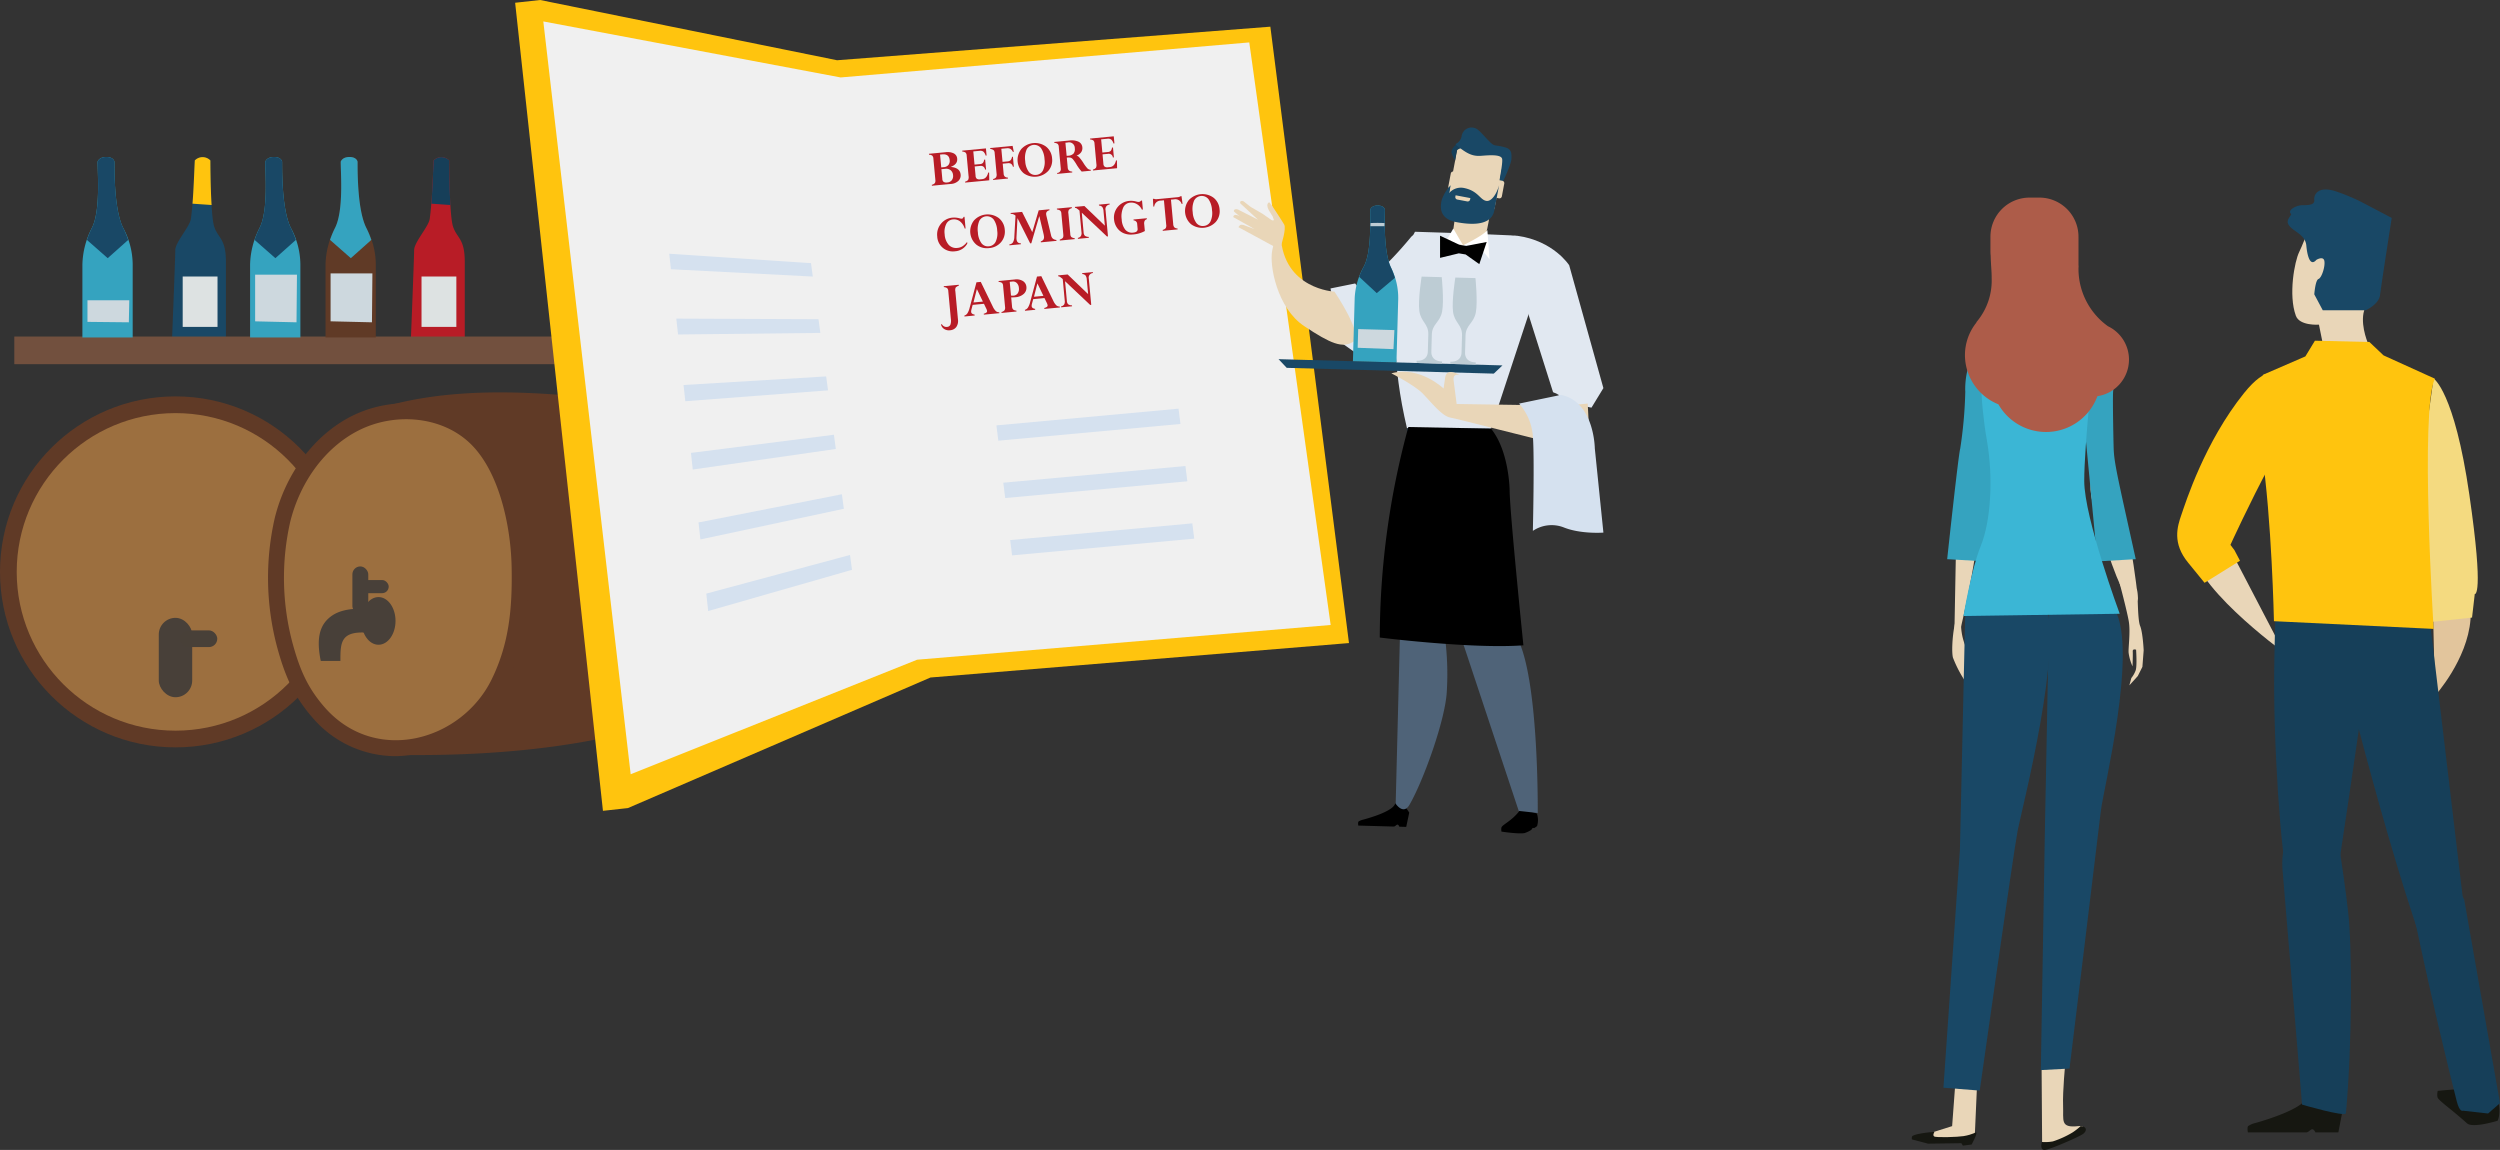 <?xml version="1.0" encoding="UTF-8"?> <svg xmlns="http://www.w3.org/2000/svg" width="644.374" height="296.394" viewBox="0 0 644.374 296.394"><rect x="0" y="0" width="644.374" height="296.394" fill="#333333" stroke="none"/><defs><style> .cls-1 { fill: #194866; } .cls-2 { fill: #ffc40e; } .cls-3 { fill: #b81c26; } .cls-4 { fill: #163f59; } .cls-5 { fill: #dde2e2; } .cls-6 { fill: #72503e; } .cls-7 { fill: #35a3bf; } .cls-8 { fill: #cdd8de; } .cls-9 { fill: #603a26; } .cls-10 { fill: #9c6f3f; } .cls-11 { fill: #484039; } .cls-12 { fill: #484038; } .cls-13 { fill: #f0f0f0; } .cls-14 { fill: #d5e1ef; } .cls-15 { fill: #e9d6b8; } .cls-16 { fill: #161711; } .cls-17 { fill: #3bb6d5; } .cls-18 { fill: #ad5c49; } .cls-19 { fill: #e2c59c; } .cls-20 { fill: #f4da80; } .cls-21 { fill: #e1e8f1; } .cls-22 { fill: #4f6378; } .cls-23 { fill: #bdccd4; } .cls-24 { fill: #fff; } </style></defs><g id="ill"><g><g><path class="cls-1" d="M44.184,91.565s1-25.1,1-27.112,3.74-6.044,4.017-8.034c.609-4.385.764-10.17,1-15.062a2.782,2.782,0,0,1,4.017,0s0,14.058,1,17.071,3.012,3.012,3.012,9.037v24.1Z"></path><path class="cls-2" d="M54.534,52.841c-.308-5.088-.308-11.484-.308-11.484a2.782,2.782,0,0,0-4.017,0c-.174,3.536-.3,7.539-.591,11.142Z"></path><path class="cls-3" d="M105.744,91.565s1-25.1,1-27.112,3.74-6.044,4.017-8.034c.609-4.385.764-10.17,1-15.062a2.782,2.782,0,0,1,4.017,0s0,14.058,1,17.071,3.012,3.012,3.012,9.037v24.1Z"></path><path class="cls-4" d="M116.094,52.841c-.308-5.088-.308-11.484-.308-11.484a2.782,2.782,0,0,0-4.017,0c-.174,3.536-.3,7.539-.591,11.142Z"></path><rect class="cls-5" x="108.649" y="71.271" width="8.977" height="12.985"></rect><rect class="cls-6" x="3.689" y="86.744" width="150.41" height="7.122"></rect><g><path class="cls-7" d="M34.2,86.988V68.165a20.1,20.1,0,0,0-2.442-9.412c-2.247-4.422-2.26-13.934-2.26-17.072,0,0-.174-1.217-2.087-1.217s-2.26,1.217-2.26,1.217c0,3.138.776,12.65-1.471,17.072a21.463,21.463,0,0,0-2.441,9.412V86.988Z"></path><path class="cls-1" d="M22.4,61.834a23.829,23.829,0,0,1,1.285-3.081c2.247-4.422,1.471-13.934,1.471-17.072,0,0,.347-1.217,2.26-1.217S29.5,41.681,29.5,41.681c0,3.138.013,12.65,2.26,17.072a23.829,23.829,0,0,1,1.285,3.081l-5.284,4.711Z"></path><polygon class="cls-8" points="22.544 82.96 22.544 77.396 33.324 77.396 33.208 83.075 22.544 82.96"></polygon></g><rect class="cls-5" x="47.089" y="71.271" width="8.977" height="12.985"></rect><g><path class="cls-7" d="M77.422,86.988V68.165a20.1,20.1,0,0,0-2.442-9.412c-2.247-4.422-2.26-13.934-2.26-17.072,0,0-.174-1.217-2.087-1.217s-2.26,1.217-2.26,1.217c0,3.138.777,12.65-1.47,17.072a21.483,21.483,0,0,0-2.442,9.412V86.988Z"></path><path class="cls-1" d="M65.617,61.834A23.836,23.836,0,0,1,66.9,58.753c2.247-4.422,1.47-13.934,1.47-17.072,0,0,.348-1.217,2.26-1.217s2.087,1.217,2.087,1.217c0,3.138.013,12.65,2.26,17.072a23.836,23.836,0,0,1,1.286,3.081l-5.285,4.711Z"></path><polygon class="cls-8" points="65.763 82.825 65.763 70.79 76.542 70.79 76.426 83.075 65.763 82.825"></polygon></g><g><path class="cls-9" d="M96.867,86.988V68.165a20.084,20.084,0,0,0-2.441-9.412c-2.247-4.422-2.261-13.934-2.261-17.072,0,0-.174-1.217-2.086-1.217s-2.26,1.217-2.26,1.217c0,3.138.776,12.65-1.471,17.072a21.483,21.483,0,0,0-2.442,9.412V86.988Z"></path><path class="cls-7" d="M85.063,61.834a23.829,23.829,0,0,1,1.285-3.081c2.247-4.422,1.471-13.934,1.471-17.072,0,0,.347-1.217,2.26-1.217s2.086,1.217,2.086,1.217c0,3.138.014,12.65,2.261,17.072a23.971,23.971,0,0,1,1.285,3.081l-5.284,4.711Z"></path><polygon class="cls-8" points="85.208 82.818 85.208 70.47 95.987 70.47 95.872 83.075 85.208 82.818"></polygon></g><g><circle class="cls-9" cx="45.232" cy="147.403" r="45.232"></circle><circle class="cls-10" cx="45.232" cy="147.403" r="40.924"></circle><rect class="cls-11" x="40.924" y="159.249" width="8.616" height="20.462" rx="4.308"></rect><rect class="cls-12" x="46.309" y="162.48" width="9.693" height="4.308" rx="2.154"></rect></g><g><path class="cls-9" d="M91.846,107.325c22.582-9.238,51.886-6.669,82.966-1.714,3.453.55,11.413,2.633,16.906,7.962a19.931,19.931,0,0,1,4.92,8.559c5.258,17.046,6.067,49.861-8.3,56.019,0,0-22.582,17.451-86.224,16.424"></path><path class="cls-9" d="M102,194.9a28.188,28.188,0,0,1-21.463-9.945c-5.03-5.77-7.2-11.18-9.076-18.039a69.323,69.323,0,0,1-.632-33.44c2.879-11.605,10.275-21.4,19.783-26.209a31.329,31.329,0,0,1,14.078-3.317,27.827,27.827,0,0,1,18.912,6.982c8.823,8.069,12.18,23.541,12.38,35.329.164,9.661-.4,20.057-5.547,30.612A32.4,32.4,0,0,1,102,194.9Z"></path><path class="cls-10" d="M83.634,182.257c-4.449-5.1-6.426-9.892-8.212-16.423a65.255,65.255,0,0,1-.608-31.369c2.437-9.817,8.624-18.97,17.651-23.534s20.9-3.794,28.367,3.032c7.852,7.179,10.866,21.73,11.046,32.368.176,10.345-.593,19.443-5.132,28.741C118.941,191.057,96.671,197.214,83.634,182.257Z"></path><path class="cls-11" d="M98,157.622c-4.177-1.1-9.238-1.026-12.257.949-3.614,2.365-4.166,6.236-3.088,11.707.195,0-.1.076.094.076H87.74c0-4.52,0-7.6,6.371-7.311a10.307,10.307,0,0,0,4.145-.508A2.563,2.563,0,0,0,98,157.622Z"></path><ellipse class="cls-11" cx="97.557" cy="160.04" rx="4.389" ry="6.145"></ellipse><rect class="cls-11" x="90.827" y="145.994" width="4.097" height="12.291" rx="2.048"></rect><rect class="cls-11" x="92.29" y="149.506" width="7.901" height="3.386" rx="1.693"></rect></g><g><polygon class="cls-2" points="132.776 0.71 155.411 208.992 161.846 208.282 239.834 174.626 347.699 165.749 327.432 6.877 215.758 15.527 139.211 0 132.776 0.71"></polygon><polygon class="cls-13" points="140.039 5.524 162.554 199.565 236.38 170.04 342.976 161.087 322 10.932 216.674 19.961 140.039 5.524"></polygon><g><path class="cls-3" d="M245.108,47.41l-4.91.464-.022-.241a1.435,1.435,0,0,0,.794-.453,1.27,1.27,0,0,0,.12-.8l-.507-5.471a1.2,1.2,0,0,0-.287-.781,1.347,1.347,0,0,0-.838-.251l-.023-.241,4.3-.406a3.639,3.639,0,0,1,2.108.311,1.631,1.631,0,0,1,.873,1.356q.132,1.429-1.63,2.109l0,.028q2.353.207,2.516,1.953a1.94,1.94,0,0,1-.589,1.638A3.029,3.029,0,0,1,245.108,47.41ZM242.3,39.839l.307,3.308.66-.062a1.669,1.669,0,0,0,1.183-.558,1.648,1.648,0,0,0,.329-1.265q-.151-1.641-1.948-1.473Zm1.315,3.677-.966.092.234,2.522a.967.967,0,0,0,.344.753,1.42,1.42,0,0,0,.934.145,1.6,1.6,0,0,0,1.165-.578,1.808,1.808,0,0,0,.32-1.323,1.754,1.754,0,0,0-.614-1.254A1.88,1.88,0,0,0,243.612,43.516Z"></path><path class="cls-3" d="M253.658,41.158l.265-.026.237,2.55-.265.026a1.058,1.058,0,0,0-1.228-.945l-1.436.136.225,2.419a1.021,1.021,0,0,0,.324.761,1.289,1.289,0,0,0,.883.144l.476-.045q1.2-.112,1.569-1.693l.238-.022.035,2.013-6.207.587-.022-.24a1.483,1.483,0,0,0,.784-.452,1.573,1.573,0,0,0,.115-.965l-.49-5.293a1.175,1.175,0,0,0-.284-.78,1.526,1.526,0,0,0-.843-.265l-.023-.24,6.112-.578.169,1.828-.238.022a2.259,2.259,0,0,0-.607-1.034,1.41,1.41,0,0,0-1-.187l-1.579.149.315,3.4,1.436-.135a1.088,1.088,0,0,0,.727-.306A1.493,1.493,0,0,0,253.658,41.158Z"></path><path class="cls-3" d="M260.84,40.423l.239-.022.236,2.558-.238.022a1.26,1.26,0,0,0-.461-.756,1.369,1.369,0,0,0-.9-.156l-1.266.119.236,2.544a1.2,1.2,0,0,0,.292.777,1.314,1.314,0,0,0,.814.27l.022.24-3.825.362-.022-.24a1.272,1.272,0,0,0,.778-.438,1.645,1.645,0,0,0,.119-.992l-.492-5.308a1.071,1.071,0,0,0-.266-.7,1.813,1.813,0,0,0-.858-.314l-.022-.24L261,37.6l.307,1.531-.238.022a1.771,1.771,0,0,0-.634-.774,1.509,1.509,0,0,0-.94-.165l-1.405.132.313,3.376,1.266-.119a1.289,1.289,0,0,0,.806-.306A1.6,1.6,0,0,0,260.84,40.423Z"></path><path class="cls-3" d="M271.174,40.8a4.168,4.168,0,0,1-.965,3.226,4.818,4.818,0,0,1-6.384.6,4.522,4.522,0,0,1-.573-6.221,4.793,4.793,0,0,1,6.381-.6A4.181,4.181,0,0,1,271.174,40.8Zm-1.948.241a5.512,5.512,0,0,0-.908-2.863,2.223,2.223,0,0,0-3.706.351,5.582,5.582,0,0,0-.361,2.995,5.168,5.168,0,0,0,.9,2.73,2.058,2.058,0,0,0,1.93.824,2.1,2.1,0,0,0,1.746-1.164A5.077,5.077,0,0,0,269.226,41.039Z"></path><path class="cls-3" d="M272.5,44.82l-.022-.24a.977.977,0,0,0,.937-1.15l-.517-5.575a1.119,1.119,0,0,0-.288-.769,1.575,1.575,0,0,0-.851-.261l-.023-.24,3.88-.368a4.256,4.256,0,0,1,2.395.322,1.735,1.735,0,0,1,.962,1.449,1.841,1.841,0,0,1-.314,1.257,2.459,2.459,0,0,1-1.154.857l0,.028a1.268,1.268,0,0,1,.664.42,11.276,11.276,0,0,1,1.116,1.513,8.837,8.837,0,0,0,1.04,1.386,1.279,1.279,0,0,0,.808.312l.022.241-2.351.221a11.219,11.219,0,0,1-1.371-1.888,10.805,10.805,0,0,0-.864-1.256,1.5,1.5,0,0,0-.546-.416,2.633,2.633,0,0,0-1.058-.036l.235,2.53a1.184,1.184,0,0,0,.313.786,1.333,1.333,0,0,0,.842.27l.023.24Zm2.669-8.089-.558.053.313,3.376c.141,0,.274-.013.4-.024a2.021,2.021,0,0,0,1.38-.557,1.778,1.778,0,0,0,.322-1.379A1.477,1.477,0,0,0,275.17,36.731Z"></path><path class="cls-3" d="M286.607,38.043l.265-.026.236,2.55-.265.025a1.055,1.055,0,0,0-1.227-.944l-1.436.136L284.4,42.2a1.017,1.017,0,0,0,.325.76,1.281,1.281,0,0,0,.883.145l.475-.045q1.2-.113,1.57-1.693l.238-.023.036,2.014-6.207.587-.023-.24a1.477,1.477,0,0,0,.784-.453,1.577,1.577,0,0,0,.115-.964L282.109,37a1.181,1.181,0,0,0-.284-.782,1.538,1.538,0,0,0-.843-.263l-.022-.24,6.112-.579.169,1.829-.238.022a2.259,2.259,0,0,0-.607-1.034,1.413,1.413,0,0,0-1-.188l-1.579.15.316,3.4,1.436-.136a1.085,1.085,0,0,0,.726-.3A1.489,1.489,0,0,0,286.607,38.043Z"></path><path class="cls-3" d="M248.875,58.89l-.225.021a3.687,3.687,0,0,0-1.186-1.836,2.5,2.5,0,0,0-1.833-.521,2.109,2.109,0,0,0-1.717,1.141,4.523,4.523,0,0,0-.43,2.668,4.478,4.478,0,0,0,1.045,2.745,2.6,2.6,0,0,0,2.249.792,3,3,0,0,0,1.333-.437,4.588,4.588,0,0,0,1.167-1.116l.04.433a3.883,3.883,0,0,1-3.146,1.989,4.024,4.024,0,0,1-4.6-3.815,4.355,4.355,0,0,1,.968-3.292,4.273,4.273,0,0,1,3.024-1.572,5.28,5.28,0,0,1,1.767.179,2.065,2.065,0,0,0,.579.1q.3-.029.464-.475l.225-.02Z"></path><path class="cls-3" d="M258.976,59.2a4.168,4.168,0,0,1-.964,3.225,4.429,4.429,0,0,1-3.087,1.52,4.381,4.381,0,0,1-3.3-.916,4.522,4.522,0,0,1-.573-6.221,4.794,4.794,0,0,1,6.381-.6A4.172,4.172,0,0,1,258.976,59.2Zm-1.948.24a5.507,5.507,0,0,0-.908-2.861,2.222,2.222,0,0,0-3.705.349,5.585,5.585,0,0,0-.362,3,5.168,5.168,0,0,0,.9,2.73,2.06,2.06,0,0,0,1.93.823,2.1,2.1,0,0,0,1.746-1.164A5.077,5.077,0,0,0,257.028,59.437Z"></path><path class="cls-3" d="M270.483,53.949l.023.24a1.312,1.312,0,0,0-.692.389.907.907,0,0,0-.164.677,2.306,2.306,0,0,0,.058.355l1.213,5.073a1.526,1.526,0,0,0,.459.83,1.616,1.616,0,0,0,.906.33l.023.241-4.029.38-.023-.24a1.32,1.32,0,0,0,.684-.474,1.257,1.257,0,0,0,.145-.812,4.862,4.862,0,0,0-.106-.613l-1.1-4.639L265.821,62.7l-.291.027-3.274-6.506L262,61.124a3.753,3.753,0,0,0,.007.526c.067.72.435,1.073,1.108,1.061l.022.24-2.954.279-.022-.24a1.249,1.249,0,0,0,.932-.528,3.009,3.009,0,0,0,.348-1.424l.308-5.452a1.674,1.674,0,0,0-1.239-.452l-.022-.24,2.951-.279,2.63,5.228,1.653-5.633Z"></path><path class="cls-3" d="M276.255,53.4l.023.24a1.611,1.611,0,0,0-.777.445,1.5,1.5,0,0,0-.121.972l.489,5.279a1.177,1.177,0,0,0,.268.759,1.705,1.705,0,0,0,.86.3l.022.24L273.167,62l-.022-.241a2.474,2.474,0,0,0,.627-.3.724.724,0,0,0,.269-.359,2.264,2.264,0,0,0,.014-.77l-.488-5.266a1.187,1.187,0,0,0-.273-.763,1.711,1.711,0,0,0-.868-.3l-.023-.24Z"></path><path class="cls-3" d="M283.268,52.982l-.022-.24,2.749-.26.023.24a1.172,1.172,0,0,0-1.06,1.46l.625,6.743-.266.025-6.485-6.12.466,5.034a1.394,1.394,0,0,0,.325.9,1.671,1.671,0,0,0,1,.29l.022.241-2.811.266-.022-.24a1.276,1.276,0,0,0,.783-.474,1.5,1.5,0,0,0,.16-.975l-.518-5.59a7.7,7.7,0,0,0-.715-.57,1.023,1.023,0,0,0-.443-.145l-.022-.24L279.5,53.1l5.277,5.07-.343-3.706a2.157,2.157,0,0,0-.318-1.111A1.272,1.272,0,0,0,283.268,52.982Z"></path><path class="cls-3" d="M294.36,51.691l.215,2.31-.253.023a3.263,3.263,0,0,0-1.258-1.392,2.776,2.776,0,0,0-1.729-.4,2.159,2.159,0,0,0-1.817,1.247,5.62,5.62,0,0,0-.4,3.067,4.633,4.633,0,0,0,.926,2.66,2.257,2.257,0,0,0,2.033.751q1.226-.117,1.145-.989l-.114-1.224a.935.935,0,0,0-.931-.931l-.022-.24,3.43-.324.022.24a1.023,1.023,0,0,0-.585.454,1.6,1.6,0,0,0-.1.858l.162,1.746a7.365,7.365,0,0,1-3.11.891,4.75,4.75,0,0,1-2.344-.326,3.947,3.947,0,0,1-1.713-1.4,4.354,4.354,0,0,1-.77-2.129,4.268,4.268,0,0,1,.968-3.259,4.343,4.343,0,0,1,3.056-1.552,4.905,4.905,0,0,1,1.677.168,2.271,2.271,0,0,0,.7.107.807.807,0,0,0,.559-.338Z"></path><path class="cls-3" d="M303.507,58.891l.022.24-3.825.363-.022-.24a1.461,1.461,0,0,0,.778-.435,1.378,1.378,0,0,0,.128-.9l-.583-6.29-.815.077a1.683,1.683,0,0,0-1.687,1.518l-.238.023-.1-1.994.252-.024a1.5,1.5,0,0,0,.819.1l5.261-.5a1.471,1.471,0,0,0,.787-.248l.252-.024.266,1.979-.238.022a1.679,1.679,0,0,0-1.937-1.177l-.815.078.584,6.3a1.38,1.38,0,0,0,.291.844A1.3,1.3,0,0,0,303.507,58.891Z"></path><path class="cls-3" d="M314.344,53.962a4.166,4.166,0,0,1-.964,3.225,4.817,4.817,0,0,1-6.384.605,4.522,4.522,0,0,1-.574-6.222,4.8,4.8,0,0,1,6.381-.6A4.174,4.174,0,0,1,314.344,53.962Zm-1.948.24a5.518,5.518,0,0,0-.907-2.862,2.222,2.222,0,0,0-3.706.351,5.581,5.581,0,0,0-.362,2.995,5.162,5.162,0,0,0,.9,2.73,2.059,2.059,0,0,0,1.929.823A2.1,2.1,0,0,0,312,57.075,5.075,5.075,0,0,0,312.4,54.2Z"></path><path class="cls-3" d="M247.117,73.4l.022.24a1.837,1.837,0,0,0-.8.459,1.539,1.539,0,0,0-.1.956l.675,7.289a2.745,2.745,0,0,1-.431,1.944,2.189,2.189,0,0,1-1.645.838,2.246,2.246,0,0,1-1.494-.337,1.827,1.827,0,0,1-.8-1.18l.238-.023a1.3,1.3,0,0,0,1.285.677,1.006,1.006,0,0,0,.881-.53,3.059,3.059,0,0,0,.136-1.541l-.659-7.1a1.25,1.25,0,0,0-.277-.8,1.606,1.606,0,0,0-.874-.285l-.022-.24Z"></path><path class="cls-3" d="M253.584,81.1l-.022-.24a2.039,2.039,0,0,0,.687-.3.456.456,0,0,0,.169-.415,2.082,2.082,0,0,0-.215-.618l-.589-1.22-2.91.275-.3,1.131a2.073,2.073,0,0,0-.092.687q.049.544.889.688l.023.24-2.635.249-.022-.24a1.4,1.4,0,0,0,.784-.581,4.748,4.748,0,0,0,.574-1.434l1.758-6.56,1.113-.105,3.091,6.357a3.936,3.936,0,0,0,.781,1.164,1.276,1.276,0,0,0,.89.309l.022.24Zm-2.673-3.137,2.429-.23-1.551-3.225Z"></path><path class="cls-3" d="M257.381,72.433l4.185-.4a3.153,3.153,0,0,1,2.1.412,1.937,1.937,0,0,1,.891,1.5,2.113,2.113,0,0,1-.668,1.79,3.552,3.552,0,0,1-2.215.882,8.113,8.113,0,0,1-1.041.029l.218,2.351a1.191,1.191,0,0,0,.3.783,1.388,1.388,0,0,0,.832.276l.023.24-3.853.365-.022-.241a1.45,1.45,0,0,0,.792-.453,1.406,1.406,0,0,0,.126-.9l-.5-5.375a1.167,1.167,0,0,0-.269-.759,1.7,1.7,0,0,0-.87-.272Zm3.562.134-.688.065.328,3.534a2.1,2.1,0,0,0,.608.04,1.479,1.479,0,0,0,1.125-.6,2,2,0,0,0,.3-1.4,1.943,1.943,0,0,0-.534-1.253A1.358,1.358,0,0,0,260.943,72.567Z"></path><path class="cls-3" d="M269.184,79.625l-.023-.241a2,2,0,0,0,.687-.3.455.455,0,0,0,.17-.415,2.086,2.086,0,0,0-.215-.619l-.589-1.219-2.91.275-.3,1.131a2.072,2.072,0,0,0-.091.688c.033.363.329.591.889.687l.022.24-2.634.249-.022-.24a1.394,1.394,0,0,0,.784-.582,4.751,4.751,0,0,0,.574-1.434l1.758-6.559,1.114-.106,3.09,6.358a3.97,3.97,0,0,0,.782,1.165,1.266,1.266,0,0,0,.889.307l.022.241Zm-2.673-3.138,2.429-.231-1.552-3.223Z"></path><path class="cls-3" d="M278.952,70.636l-.022-.24,2.749-.261.022.241a1.171,1.171,0,0,0-1.059,1.46l.625,6.743L281,78.6l-6.484-6.12.466,5.034a1.4,1.4,0,0,0,.324.9,1.7,1.7,0,0,0,1,.29l.023.24-2.811.265-.023-.24a1.268,1.268,0,0,0,.783-.473,1.506,1.506,0,0,0,.161-.976l-.518-5.59a7.424,7.424,0,0,0-.716-.569,1.033,1.033,0,0,0-.442-.146l-.023-.24,2.451-.231,5.275,5.07-.343-3.706A2.147,2.147,0,0,0,279.8,71,1.262,1.262,0,0,0,278.952,70.636Z"></path></g><g><polygon class="cls-14" points="304.26 109.28 257.316 113.589 256.824 109.638 303.768 105.33 304.26 109.28"></polygon><polygon class="cls-14" points="306.035 124.061 259.091 128.37 258.598 124.419 305.543 120.111 306.035 124.061"></polygon><polygon class="cls-14" points="307.81 138.842 260.865 143.151 260.373 139.2 307.317 134.892 307.81 138.842"></polygon></g><g><polygon class="cls-14" points="209.499 71.287 172.931 69.399 172.495 65.397 209.036 67.824 209.499 71.287"></polygon><polygon class="cls-14" points="211.44 85.808 174.764 86.214 174.318 82.12 210.968 82.277 211.44 85.808"></polygon><polygon class="cls-14" points="213.42 100.618 176.64 103.418 176.183 99.229 212.938 97.016 213.42 100.618"></polygon><polygon class="cls-14" points="215.439 115.725 178.559 121.023 178.092 116.736 214.948 112.051 215.439 115.725"></polygon><polygon class="cls-14" points="217.499 131.139 180.524 139.044 180.045 134.655 216.998 127.39 217.499 131.139"></polygon><polygon class="cls-14" points="219.601 146.868 182.535 157.496 182.046 153.002 219.09 143.042 219.601 146.868"></polygon></g></g></g><g><g><g><path class="cls-15" d="M508.662,125.364s2.346.319,1.039,12.909-6.069,30.8-6.069,30.8l.551-29.313S504.885,128.553,508.662,125.364Z"></path><path class="cls-15" d="M505.507,159.246c-.454,6,2.084,8.768,2.754,11.21a44.134,44.134,0,0,0,1.76,4.906c-2.234-1.5-2.152-3.448-2.84-4.468s-.32-.748-.627,1.38c-.177,1.21,1.613,3.485,2.574,5.095a5.126,5.126,0,0,1,.848,2.241,24.747,24.747,0,0,1-3.291-3.787,30.815,30.815,0,0,1-3.309-6.309c-.358-1.317-.179-5.336.386-8.174C504.4,158.138,505.835,154.919,505.507,159.246Z"></path></g><polygon class="cls-15" points="509.725 276.396 508.995 292.884 498.613 293.706 494.007 293.14 503.161 290.259 504.182 276.539 509.725 276.396"></polygon><path class="cls-16" d="M508.192,295l-2.26.29-.389-.631-8.586.121-4.159-1.093s-.172-.728.221-.947c1.173-.672,5.618-1.024,5.618-1.024s-.591.825-.12,1.191,6.183.161,7.6-.074c2.439-.405,3.215-1.132,3.289-.931C509.6,292.43,508.192,295,508.192,295Z"></path><path class="cls-1" d="M506.565,156.73l-1.4,62.4-4.246,61.233,9.354.737s8.739-61.7,9.779-67.037S532.16,165.919,527,154.992,506.565,156.73,506.565,156.73Z"></path><path class="cls-15" d="M543.184,122.017c5.223,6.3,7.864,32.244,7.864,32.244s-1.719,9.927-11.329-23.376C536.835,120.883,541.9,120.464,543.184,122.017Z"></path><path class="cls-15" d="M548.838,176.65l2.178-2.4,1.187-2.366.328-4.282s-.216-4.576-.914-6.272-.547-8.479-.8-9.311-4.524-1.848-4.524-1.848,1.874,7.026,2.383,9.874-.174,7.162-.017,8.285a12.761,12.761,0,0,0,1,3.424s.115-3.038.055-3.839.865-.447.865-.447.279,4.194-.107,5.312a6.89,6.89,0,0,1-1.122,1.981Z"></path><path class="cls-7" d="M515.308,107.5l-3.355,35.169v2.045l-10.069-.587s2.915-27.141,3.356-28.456a112.7,112.7,0,0,0,1.313-14.74c-.147-2.039.292-12.254,7-11.234S515.308,107.5,515.308,107.5Z"></path><path class="cls-7" d="M537.065,107.5l3.357,35.169v2.045l10.069-.587c-4.537-20.574-5.559-24.661-5.691-28.456-.048-1.384-.292-12.695-.144-14.74A11.4,11.4,0,0,0,538.817,89.7C532.984,86.224,537.065,107.5,537.065,107.5Z"></path><path class="cls-15" d="M526.217,274.5l.146,21.16,8.754-3.064s3.7-2.684.512-2.334c-4.67.507-3.72-1.46-3.869-5.254s.584-11.091.584-11.091Z"></path><path class="cls-16" d="M536.284,290.259a16.563,16.563,0,0,1-2.041,1.6,23.971,23.971,0,0,1-5.107,2.335,10.8,10.8,0,0,1-2.844.146s-.657,2.188.8,2.043,8.759-3.36,9.779-4.086S538.037,290.4,536.284,290.259Z"></path><path class="cls-1" d="M528.163,157.9l-1.112,57.231-1.028,60.681,7.393-.39s7.459-61.079,8.084-66.481,9.574-41.321,3.591-51.82S528.163,157.9,528.163,157.9Z"></path><path class="cls-17" d="M526.7,86.977s-11.479.776-14.2,1.945-2.139,14.593-.391,24.517.974,21.014-1.554,27.239-4.475,18.1-4.475,18.1l40.277-.585s-9.146-24.709-9.146-34.243,2.528-31.327,2.335-33.468S529.233,86.977,526.7,86.977Z"></path><path class="cls-18" d="M548.745,92.683a9.531,9.531,0,0,0-5.426-8.6A18.209,18.209,0,0,1,535.73,69.6V69.11c.009-.211.024-.419.035-.63l-.035-.011V61.018A10.089,10.089,0,0,0,525.645,50.93h-2.523a10.088,10.088,0,0,0-10.087,10.088V64.8a10.008,10.008,0,0,0,.058,1.073c.086,2.978.258,3.756.258,5.818A16.514,16.514,0,0,1,509.4,83.056c.012.022.027.041.038.061a13.459,13.459,0,0,0-2.974,8.432,13.718,13.718,0,0,0,8.624,12.663,14.122,14.122,0,0,0,25.521-2.1A9.536,9.536,0,0,0,548.745,92.683Z"></path></g><g><g><path class="cls-16" d="M628.437,283.136c-.448-.537-.124-1.957-.124-1.957s7.781-.868,10.284-.278a12.914,12.914,0,0,1,2.782,1.31c.174.1.482.7.656.795.311.186.476-.128.741.04a8.989,8.989,0,0,1,1.19.821c.683,3.568-.224,5.009-.224,5.009s-6.406,1.991-7.866.667C632.164,286.188,629.409,284.315,628.437,283.136Z"></path><path class="cls-16" d="M603.823,286.081l-1.112,5.8H596.8s-.328-.821-.824-.821c-.423,0-.967.821-1.542.821H579.4s-.266-1.217.061-1.639a5.683,5.683,0,0,1,1.814-.776c3.054-.859,11.79-3.537,13.31-6.454C596.435,279.457,603.823,286.081,603.823,286.081Z"></path><path class="cls-15" d="M599.123,90.7l-1.415-7.023s-4.99.383-5.958-2.306c-1.959-5.386-.32-13.994.861-16.407,3.365-6.869,4.788-18.9,20.519-9.332,5.983,3.639-3.257,21.277-3.945,25.1s1.358,8.215,1.358,8.215l-3.68,2.76Z"></path><path class="cls-19" d="M627.1,157.177l.521,22.146s8.343-9.205,9.153-19.673S627.621,156.357,627.1,157.177Z"></path><path class="cls-4" d="M617.721,202.814s-2.3,1.006,4.478,33.2c4.894,23.185,9.071,40.148,11.024,47.826.758,2.982,1.606,2.444,1.606,2.444l6.467.721,3.078-2.67L635.135,231.8Z"></path><path class="cls-15" d="M575.413,142.748l13.235,25.382s-25.258-18.267-23.672-28.321S575.413,142.748,575.413,142.748Z"></path><path class="cls-20" d="M627.241,97.547s5.366,3.281,9.229,29.929,1.4,25.632,1.4,25.632l-.7,6.07-10.03,1.079-5.421-23Z"></path><path class="cls-4" d="M602.594,166.757s14.806,61.305,26.426,88.789c6.812,16.094,6.873-14.806,6.873-14.806l-10.582-89.025-30.9-1.5S597.913,151.3,602.594,166.757Z"></path><path class="cls-4" d="M613.375,150.392s-11.188,79.37-12.362,82.954c-3.981,12.117-10.113-3.77-11.516-7.806s-3.748-33.939-3.28-55.755l.467-21.816Z"></path><path class="cls-4" d="M602.136,213.494s1.691,9.466,3.1,21.56c1.035,8.882,1.062,34.248-.578,51.869-.1,1.076-11.3-2.206-11.3-2.206s-4.088-49.315-5.025-60.355S595.113,205.606,602.136,213.494Z"></path><path class="cls-2" d="M627.571,97.6l-13.214-6-3.644-3.449-14.044-.337-2.459,4.049-10.889,4.72s-2.685,4.222-.347,19.9c2.586,17.371,3.136,43.629,3.136,43.629l41.163,1.986S623.709,106.029,627.571,97.6Z"></path><path class="cls-2" d="M586.824,96.619s-2.449-2.73-8.417,4.689c-10.176,12.649-15.1,28.332-16.154,31.371s-2.407,7.332,1.757,12.377c3.182,3.862,4.211,5.163,4.211,5.163l9.135-5.693-1.438-2.734-1.025-1.354s4.919-10.8,10.186-20.58S586.824,96.619,586.824,96.619Z"></path></g><path class="cls-1" d="M597.046,66.98s1.782-1.095,2.055.271-.687,4.377-1.506,4.652-1.089,3.966-1.089,3.966l2.185,4.1h11.076s3.421-1.5,3.7-3.967,3-19.829,3-19.829l-7.793-4.1A51.543,51.543,0,0,0,601.7,49.2c-4.407-1.263-5.332,1.093-5.193,2.322s-1.234,1.369-3.009,1.369-3.97,1.365-3.012,2.189c.4.339-1.369,1.419-.67,2.727,1,1.865,4.362,2.472,4.638,5.481C594.573,64.652,595.138,69.165,597.046,66.98Z"></path></g></g></g><g><g><g><path d="M387.1,213.091c-.269.337-.1,1.254-.1,1.254s4.53.7,6,.367a7.45,7.45,0,0,0,1.647-.786c.1-.063.293-.439.393-.5.187-.114.278.089.435-.015a4.982,4.982,0,0,0,.708-.5,5.211,5.211,0,0,0-.052-3.212s-3.834-1.533-4.585-.572C389.779,211.386,387.682,212.352,387.1,213.091Z"></path><path d="M363.232,209.453l-.777,3.678-1.774-.049s-.185-.53-.488-.538c-.257-.008-.6.507-.952.5l-1.929-.053-7.212-.2s-.142-.782.064-1.044a3.428,3.428,0,0,1,1.119-.464c1.871-.5,7.232-2.058,8.208-3.893C360.679,205.151,363.232,209.453,363.232,209.453Z"></path><g><path class="cls-21" d="M374.358,65.832s4.116,4.8-9.3,16.779-15.7,8.3-15.7,8.3l-3.877-2.74-2.546-13.823,6.351-1.287.662.829a2.4,2.4,0,0,0,2.064-.776c.708-.947,5.128-4.077,11.6-11.926C366.589,57.574,373.572,64.9,374.358,65.832Z"></path><path class="cls-15" d="M343.956,75.168S330.777,74.56,330.109,60.8c-.2-4.088-1.355-.171-2.182,3.7s1.274,14.927,8.2,19.537,9.9,5.776,12.672,4.053S343.956,75.168,343.956,75.168Z"></path><path class="cls-22" d="M359.737,207.156s1.965,3.024,3.547.29c3.65-6.3,9.248-21.96,9.623-29.149A73.7,73.7,0,0,0,371.9,160.77l-10.89-3.893Z"></path><path class="cls-4" d="M362.823,109.626l-1.818,47.251,9.837,5.8A68.091,68.091,0,0,0,378.3,137.19c.489-6.1,1.028-19.806-2.26-24.563C371.587,106.181,362.823,109.626,362.823,109.626Z"></path><path class="cls-22" d="M366.468,110.531l1.177,16.572,3.944,18.048,4.263,16.885,15.6,46.973,4.9.542s.344-34.922-5.369-45.268c-3.023-5.477-2.689-17.429-3.8-30.343-.2-2.327,1.247-7.527,1.1-9.649a34.72,34.72,0,0,0-4.677-14.732Z"></path><path class="cls-21" d="M362.64,110.341l21.659.125L394.4,79.774s6.517-18.547-4.965-19.107-24.725-.931-24.725-.931S354.737,76.927,362.64,110.341Z"></path><path class="cls-21" d="M354.07,77.8l-1.63-3.15-.725-1.223a2.589,2.589,0,0,1-1.769.47l1.654,2.118,1.488,2.853.766,4.309Z"></path><path class="cls-21" d="M393.376,79.2l6.923,21.89,1.613.694-.947,1.415,9.239,1.874,3.071-5.037-8.817-31.665s-4.019-6.3-13.327-7.587C384.382,59.849,392.884,77.378,393.376,79.2Z"></path><path class="cls-21" d="M410.91,100.058s-6.364,1.01-9.7,1.421l.7.3-.947,1.415,3.2.622,4.678.235.778-1.712-1.357-.379Z"></path><path class="cls-15" d="M384.229,54.17c-.284,1.183-.77,5.013-1.28,6.075-.8,1.658-4.845,2.764-5.851,2.976-.5.106-2.91-.779-2.683-2.713s.585-4.045.6-4.645c.025-.915.61-.614-.065-1.952Z"></path></g><g><path class="cls-15" d="M374.111,40.023h12.572a1.886,1.886,0,0,1,1.886,1.886V50.4a1.885,1.885,0,0,1-1.885,1.885H374.11a1.885,1.885,0,0,1-1.885-1.885V41.909a1.886,1.886,0,0,1,1.886-1.886Z" transform="translate(264.381 411.353) rotate(-79.294)"></path><path class="cls-4" d="M375.048,41.382a7.192,7.192,0,0,1-.959-2.182,2.809,2.809,0,0,1,1.62-2.092c1.029-.365,1.612.784,1.612.784s-1.635.544-1.771.839S375.048,41.382,375.048,41.382Z"></path><path class="cls-1" d="M387.384,46.834s2.16-4.51,2.192-5.943.058-2.428-1.61-2.9c-2.5-.712-2.632-.179-3.721-1.184s-2.958-3.286-3.688-3.616a2.592,2.592,0,0,0-3.82,1.876,2.7,2.7,0,0,1-1.57,2.05c.058.235.486.525,1.217,1.081,2.1,1.6,3.442,2.092,5.306,1.965s5.362-.5,5.5.88-.776,5.371-.68,5.709S387.032,47.007,387.384,46.834Z"></path><path class="cls-15" d="M384.214,47.138h3.351a.629.629,0,0,1,.629.629V49.6a.629.629,0,0,1-.629.629h-3.354a.628.628,0,0,1-.628-.628V47.768a.63.63,0,0,1,.63-.63Z" transform="translate(266.634 418.898) rotate(-79.335)"></path><path class="cls-15" d="M373.468,45.106h3.352a.629.629,0,0,1,.629.629v1.833a.628.628,0,0,1-.628.628h-3.354a.628.628,0,0,1-.628-.628V45.735a.629.629,0,0,1,.629-.629Z" transform="translate(259.661 406.613) rotate(-79.301)"></path><path class="cls-1" d="M386.383,47.765l-1.228,6.485c-.277,1.466-1.469,4.572-9.751,3.006-4.9-.928-4.041-4.5-3.817-5.68a10.677,10.677,0,0,1,2.316-3.827c.02-.014-.38,2.007-.38,2.007a3.983,3.983,0,0,1,3.719-1.321c3.761.711,4.2,3.073,5.862,3.348C384.384,51.993,385.736,50.1,386.383,47.765Z"></path><path class="cls-15" d="M378.186,51.918l-2.573-.488a.627.627,0,0,1-.5-.734l.068-.36,3.808.721-.068.359A.629.629,0,0,1,378.186,51.918Z"></path></g><g><path class="cls-15" d="M330.243,63.117s1.365-4.183.749-5.254-3.11-4.826-3.11-4.826l-.721-.9s-1.359.311.345,2.816.251,1.774.251,1.774L325.41,55.1l-3.025-1.761-1.248-.965s-.669-.605-.944-.6c-.79.009-.493.657-.493.657l4.553,4.2-5.184-2.639s-.716-.219-.951.119c-.221.317-.013.442-.013.442l5.206,4.472-2.817-1.038s-.707-.2-.952.121c-.269.346-.35.434-.35.434l10.335,5.609Z"></path><path class="cls-15" d="M323.49,57.448l-3.749-1.63a3.12,3.12,0,0,0-1.3-.428.566.566,0,0,0-.559.574l5.426,3.052Z"></path></g></g><polygon class="cls-1" points="385.023 96.3 331.656 94.812 329.539 92.573 387.262 94.183 385.023 96.3"></polygon><g><path class="cls-7" d="M359.935,93.406l.454-16.294a17.392,17.392,0,0,0-1.886-8.206c-1.838-3.883-1.62-12.118-1.544-14.833,0,0-.122-1.058-1.777-1.1s-1.986,1-1.986,1c-.076,2.715.366,10.969-1.686,14.743a18.6,18.6,0,0,0-2.34,8.088l-.455,16.294Z"></path><path class="cls-1" d="M350.323,71.347a20.736,20.736,0,0,1,1.187-2.636c2.052-3.774,1.61-12.028,1.686-14.743,0,0,.33-1.045,1.986-1s1.777,1.1,1.777,1.1c-.076,2.715-.294,10.95,1.544,14.833a20.488,20.488,0,0,1,1.038,2.7l-4.688,3.95Z"></path><polygon class="cls-8" points="349.939 89.638 350.073 84.821 359.405 85.082 359.167 89.996 349.939 89.638"></polygon><path class="cls-23" d="M353.246,57.5a33.455,33.455,0,0,1,3.615,0l-.023.8h-3.615Z"></path></g><path class="cls-23" d="M365.116,93.551l.016-.564c3.048.085,2.891-2.405,2.891-2.405l.123-4.4c.076-2.709-1.944-3.218-2.316-6.052s.591-8.835.591-8.835l5.184.144s.628,6.045.1,8.855-2.575,3.2-2.65,5.913l-.123,4.4s-.3,2.477,2.753,2.562l-.016.565Z"></path><path class="cls-23" d="M373.806,93.793l.016-.564c3.048.085,2.891-2.405,2.891-2.405l.123-4.4c.076-2.709-1.943-3.217-2.316-6.052s.591-8.835.591-8.835l5.184.145s.629,6.045.1,8.854-2.574,3.2-2.65,5.913l-.123,4.4s-.3,2.477,2.753,2.562l-.016.564Z"></path><path class="cls-15" d="M403.851,104.565l-28.4-.438s-.523-3.907-.779-6.037,1.617-1.37,1.617-1.37-3.411-2.219-3.805.6l-.4,2.82s-6.162-5.924-13.465-3.914c0,0,5.914,3,8.063,5.179s4.89,5.8,7.088,6.213,23.51,5.963,26.024,6.387,9.847-2.2,9.847-2.2l-.413-7.8Z"></path></g><path d="M363,110.064a207.7,207.7,0,0,0-7.365,54.261s24.023,3,37.023,2c0,0-3.547-34.585-3.547-39.9,0,0-.091-10.174-4.812-15.95Z"></path><path class="cls-24" d="M374.59,58.9l-3.2,5.573a30.152,30.152,0,0,1,3.623-1.533,3.591,3.591,0,0,1,2.09.279Z"></path><path class="cls-24" d="M377.1,63.221s5.016-2.369,6.27-3.9l.557,7.524s-2.09-3.066-3.9-3.484A10.163,10.163,0,0,0,377.1,63.221Z"></path><polygon points="376.157 63.097 371.173 60.751 371.173 66.468 376.011 65.296 377.77 65.589 381.288 68.081 383.194 62.364 377.916 63.39 376.157 63.097"></polygon><path class="cls-14" d="M391.549,104.025a14.332,14.332,0,0,1,3.547,8.424c.444,5.321,0,24.386,0,24.386a8.635,8.635,0,0,1,7.981-.886c4.434,1.773,10.2,1.33,10.2,1.33l-2.217-21.726s-.113-12.023-8.7-13.771Z"></path></g></g></svg> 